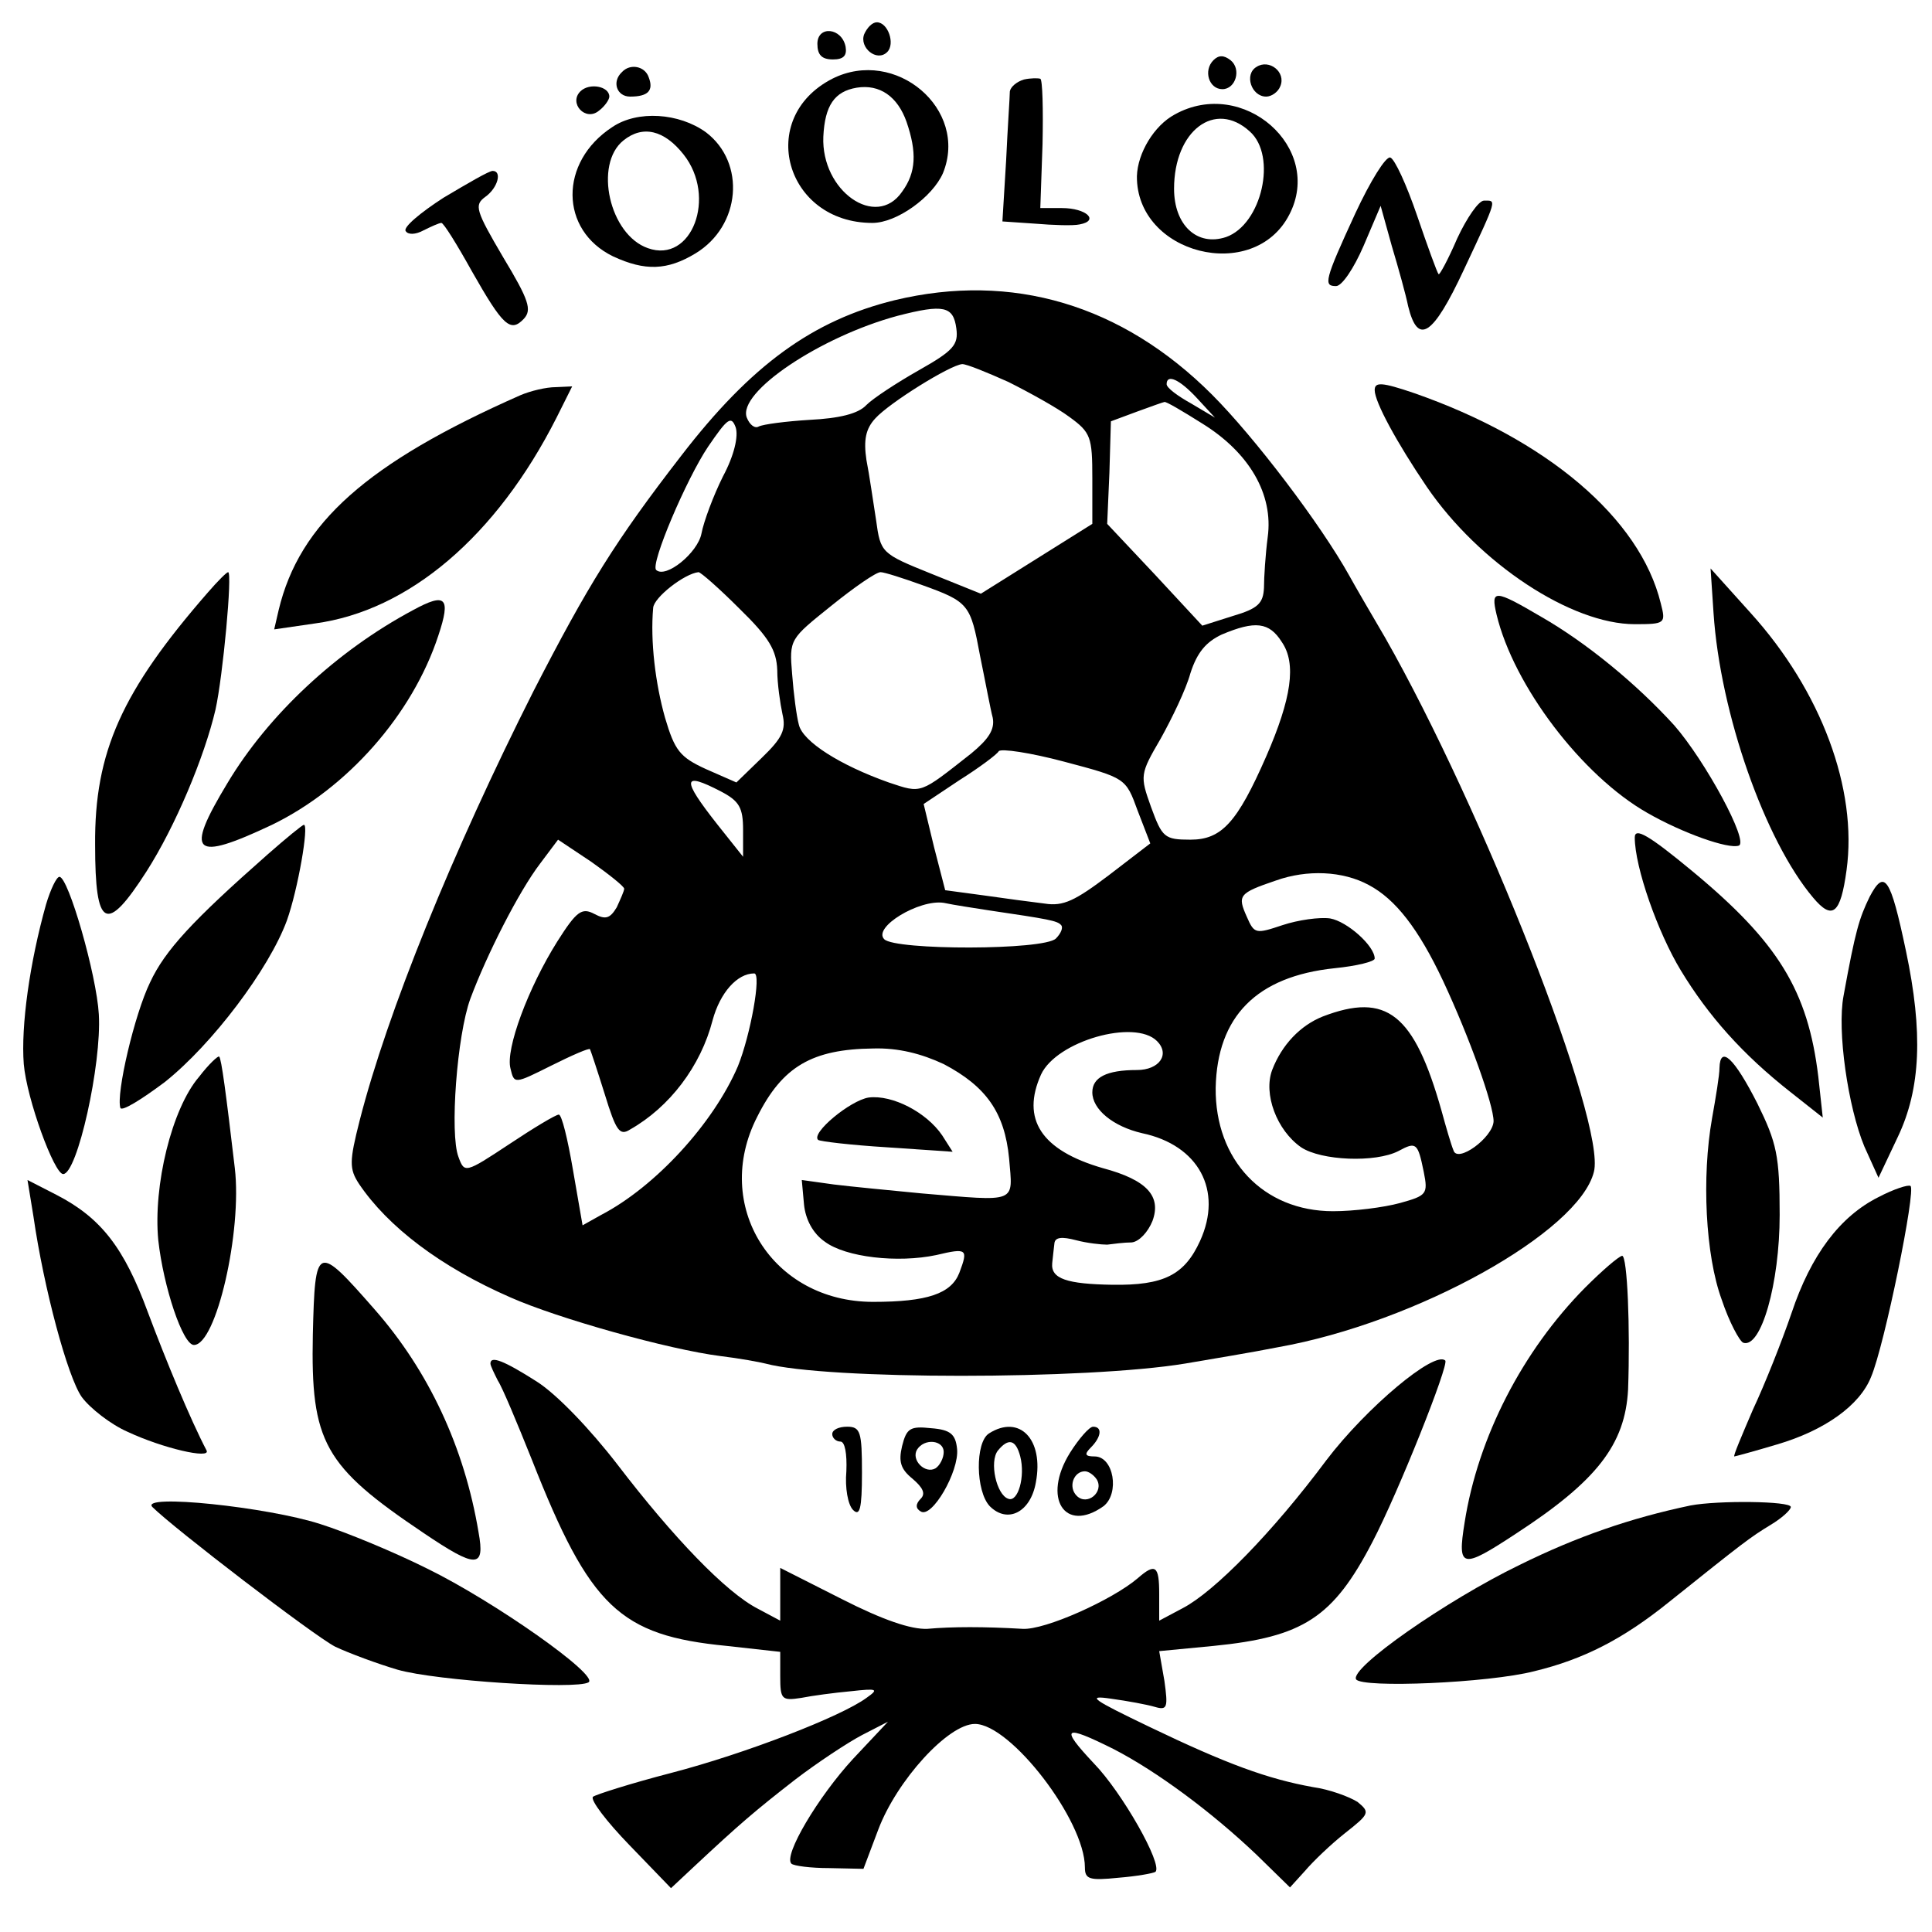 <?xml version="1.0" standalone="no"?>
<!DOCTYPE svg PUBLIC "-//W3C//DTD SVG 20010904//EN"
 "http://www.w3.org/TR/2001/REC-SVG-20010904/DTD/svg10.dtd">
<svg version="1.0" xmlns="http://www.w3.org/2000/svg"
 width="260pt" height="260pt" viewBox="0 0 260 260"
 preserveAspectRatio="xMidYMid meet">
<g transform="translate(0,260) scale(0.1,-0.1)"
fill="#000000" stroke="none">
<path d="M1163 2554 c-7 -18 17 -38 31 -24 11 11 1 40 -14 40 -6 0 -13 -7 -17
-16z"/>
<path d="M1100 2541 c0 -15 6 -21 21 -21 14 0 19 5 17 17 -5 26 -38 29 -38 4z"/>
<path d="M1633 2519 c-14 -14 -6 -39 12 -39 18 0 26 27 11 39 -9 7 -16 7 -23
0z"/>
<path d="M1691 2510 c-17 -10 -7 -40 13 -40 7 0 16 6 19 14 8 19 -15 37 -32
26z"/>
<path d="M837 2503 c-14 -13 -7 -33 11 -33 24 0 32 8 25 26 -5 15 -25 19 -36
7z"/>
<path d="M1120 2494 c-103 -53 -63 -194 54 -194 33 0 81 35 95 67 35 86 -64
170 -149 127z m100 -58 c14 -41 13 -68 -6 -94 -35 -51 -109 1 -106 74 2 42 15
61 45 66 31 5 55 -12 67 -46z"/>
<path d="M1378 2493 c-10 -3 -18 -10 -19 -16 0 -7 -3 -49 -5 -93 l-5 -82 44
-3 c24 -2 51 -3 60 -1 27 5 9 22 -24 22 l-29 0 3 86 c1 47 0 87 -3 88 -3 1
-13 1 -22 -1z"/>
<path d="M781 2477 c-16 -16 7 -41 25 -26 8 6 14 15 14 19 0 14 -27 19 -39 7z"/>
<path d="M1581 2446 c-28 -15 -50 -52 -51 -83 -1 -105 157 -145 205 -52 47 90
-62 186 -154 135z m101 -23 c37 -33 16 -125 -32 -142 -39 -13 -70 16 -70 65 0
78 55 120 102 77z"/>
<path d="M824 2429 c-72 -47 -71 -139 1 -174 43 -20 73 -19 111 4 61 37 68
122 14 163 -36 26 -92 30 -126 7z m96 -37 c45 -57 11 -147 -48 -126 -52 18
-73 113 -33 145 26 21 55 14 81 -19z"/>
<path d="M1824 2313 c-42 -91 -43 -98 -26 -98 8 0 24 24 37 54 l23 54 15 -54
c9 -30 19 -66 22 -81 13 -53 33 -41 75 49 46 98 44 93 27 93 -7 0 -23 -23 -36
-51 -12 -28 -24 -50 -25 -48 -2 2 -15 38 -29 79 -14 41 -30 76 -36 78 -6 2
-27 -32 -47 -75z"/>
<path d="M597 2334 c-31 -20 -55 -40 -51 -45 3 -5 13 -5 24 1 10 5 21 10 24
10 3 0 21 -29 41 -65 42 -74 52 -83 70 -64 11 12 7 25 -28 83 -37 63 -39 70
-24 81 17 12 23 35 10 35 -5 0 -34 -17 -66 -36z"/>
<path d="M1204 2196 c-110 -27 -193 -87 -287 -209 -89 -115 -126 -175 -199
-317 -109 -216 -197 -433 -234 -578 -14 -55 -14 -65 -1 -85 39 -58 110 -112
204 -153 63 -28 212 -70 283 -79 25 -3 52 -8 60 -10 82 -22 432 -22 565 0 35
6 90 15 125 22 186 33 405 155 425 236 17 65 -150 489 -281 719 -20 34 -42 72
-48 83 -39 70 -128 187 -185 244 -121 121 -269 165 -427 127z m83 -38 c3 -22
-4 -30 -50 -56 -30 -17 -62 -38 -71 -47 -11 -12 -37 -18 -76 -20 -33 -2 -63
-6 -69 -9 -5 -3 -12 2 -16 12 -13 34 99 109 203 137 62 16 75 13 79 -17z m70
-72 c28 -14 66 -35 82 -47 29 -21 31 -27 31 -83 l0 -61 -75 -47 -75 -47 -67
27 c-67 27 -68 28 -74 72 -4 25 -9 61 -13 81 -4 27 -1 42 12 56 19 21 101 72
117 73 6 0 33 -11 62 -24z m254 -22 l24 -26 -32 19 c-18 10 -33 21 -33 26 0
14 17 7 41 -19z m7 -34 c63 -39 96 -95 88 -153 -3 -23 -5 -54 -5 -68 -1 -21
-8 -28 -42 -38 l-41 -13 -64 69 -64 68 3 69 2 69 35 13 c19 7 36 13 37 13 2 1
24 -12 51 -29z m-645 -71 c-13 -26 -26 -61 -29 -77 -5 -26 -48 -61 -61 -49 -8
8 41 123 70 166 26 38 31 42 37 26 4 -12 -2 -38 -17 -66z m22 -178 c40 -39 50
-56 51 -83 0 -18 4 -45 7 -59 5 -21 0 -32 -28 -59 l-34 -33 -41 18 c-35 16
-42 25 -55 69 -13 46 -20 103 -16 148 1 14 42 46 61 48 3 0 28 -22 55 -49z
m245 32 c64 -23 66 -26 79 -96 7 -34 14 -72 17 -83 3 -16 -6 -29 -29 -48 -70
-55 -66 -54 -111 -39 -65 23 -116 55 -121 78 -3 11 -7 41 -9 68 -4 47 -3 47
53 92 31 25 60 45 66 45 5 0 30 -8 55 -17z m485 -77 c20 -29 13 -76 -21 -154
-39 -89 -60 -112 -102 -112 -35 0 -38 3 -53 44 -15 42 -15 44 13 92 15 27 34
66 40 88 9 28 21 42 42 52 45 19 64 17 81 -10z m-194 -227 l17 -44 -56 -43
c-45 -34 -61 -42 -86 -38 -17 2 -54 7 -82 11 l-52 7 -15 58 -14 58 48 32 c27
17 51 35 53 39 3 4 43 -2 88 -14 83 -22 83 -22 99 -66z m-561 26 c25 -13 30
-22 30 -52 l0 -36 -35 44 c-48 61 -47 71 5 44z m-130 -131 c0 -3 -5 -14 -10
-25 -9 -15 -15 -17 -30 -9 -17 9 -24 4 -50 -37 -39 -62 -70 -145 -63 -171 5
-21 5 -21 55 4 28 14 51 24 52 22 1 -2 10 -29 20 -61 15 -49 20 -56 34 -47 53
30 95 85 111 147 10 37 33 63 56 63 10 0 -5 -83 -22 -125 -33 -77 -111 -162
-184 -200 l-25 -14 -13 75 c-7 41 -15 74 -19 74 -4 0 -34 -18 -67 -40 -59 -39
-60 -39 -68 -17 -12 31 -2 164 16 213 22 59 65 144 94 182 l24 32 45 -30 c24
-17 44 -33 44 -36z m1002 5 c36 -19 67 -59 100 -129 36 -77 68 -167 68 -189
-1 -22 -49 -57 -54 -39 -3 7 -10 31 -16 53 -37 131 -74 160 -160 127 -30 -12
-55 -38 -68 -72 -12 -32 6 -81 39 -104 27 -18 100 -21 131 -5 24 13 26 11 34
-28 6 -30 4 -32 -32 -42 -22 -6 -62 -11 -90 -11 -94 0 -159 69 -158 166 2 96
55 150 160 161 30 3 54 9 54 13 0 17 -37 50 -60 54 -14 2 -43 -2 -64 -9 -36
-12 -38 -12 -48 11 -13 29 -11 32 39 49 42 15 90 13 125 -6z m-512 -34 c81
-12 93 -14 98 -20 3 -3 0 -11 -7 -18 -16 -16 -216 -16 -231 -1 -16 16 47 54
80 49 14 -3 41 -7 60 -10z m227 -176 c18 -18 3 -39 -27 -39 -41 0 -60 -10 -60
-30 0 -23 28 -46 67 -55 76 -16 109 -77 78 -145 -21 -46 -49 -60 -118 -59 -61
1 -83 8 -81 29 1 8 2 20 3 27 1 8 10 9 29 4 15 -4 34 -6 42 -6 8 1 23 3 33 3
10 1 22 14 28 29 12 33 -7 55 -67 71 -83 24 -110 66 -83 126 21 45 126 75 156
45z m-287 -31 c57 -30 82 -65 88 -127 5 -61 13 -58 -118 -47 -41 4 -94 9 -118
12 l-43 6 3 -33 c2 -20 12 -39 28 -50 28 -21 98 -29 150 -18 42 10 43 8 31
-24 -11 -28 -43 -39 -116 -39 -136 0 -217 130 -156 249 34 68 74 91 156 92 34
1 65 -7 95 -21z"/>
<path d="M1169 1123 c-25 -4 -78 -48 -68 -57 2 -2 44 -7 93 -10 l88 -6 -14 22
c-21 31 -67 55 -99 51z"/>
<path d="M1850 2075 c0 -16 30 -71 70 -130 71 -104 195 -185 280 -185 41 0 42
1 35 28 -28 115 -154 221 -332 283 -44 15 -53 15 -53 4z"/>
<path d="M700 2068 c-206 -91 -297 -172 -325 -289 l-6 -26 55 8 c126 17 244
117 325 277 l21 42 -22 -1 c-13 0 -34 -5 -48 -11z"/>
<path d="M280 1803 c-116 -133 -153 -215 -152 -340 0 -113 15 -120 69 -36 39
61 78 154 93 218 10 45 23 185 17 185 -2 0 -14 -12 -27 -27z"/>
<path d="M2306 1775 c9 -135 69 -306 134 -383 26 -31 37 -22 45 37 15 109 -34
241 -129 346 l-54 60 4 -60z"/>
<path d="M556 1779 c-103 -55 -195 -141 -250 -233 -58 -96 -46 -106 60 -56
101 49 189 148 224 255 17 51 10 58 -34 34z"/>
<path d="M2014 1773 c23 -96 115 -217 203 -267 47 -27 109 -49 123 -44 14 5
-45 114 -87 162 -51 56 -118 111 -179 146 -63 37 -68 37 -60 3z"/>
<path d="M360 1450 c-101 -89 -138 -129 -158 -172 -21 -43 -46 -150 -40 -169
2 -5 28 11 60 35 64 51 140 152 164 217 15 42 30 129 23 129 -2 0 -24 -18 -49
-40z"/>
<path d="M2200 1473 c0 -40 31 -128 62 -179 37 -61 83 -113 148 -164 l43 -34
-6 55 c-14 116 -54 181 -170 277 -58 48 -77 59 -77 45z"/>
<path d="M62 1383 c-22 -78 -34 -164 -30 -215 4 -47 41 -148 53 -148 19 0 52
148 48 215 -3 53 -41 185 -53 185 -4 0 -12 -17 -18 -37z"/>
<path d="M2516 1393 c-14 -29 -19 -45 -35 -133 -9 -47 6 -150 28 -203 l19 -42
26 55 c31 65 34 141 11 250 -21 100 -29 111 -49 73z"/>
<path d="M268 1151 c-37 -43 -62 -147 -55 -220 7 -63 33 -141 48 -141 30 0 65
153 55 238 -12 102 -18 147 -21 150 -1 2 -14 -10 -27 -27z"/>
<path d="M2314 1163 c0 -10 -5 -40 -10 -68 -14 -79 -9 -184 13 -244 10 -30 24
-56 29 -58 24 -8 49 80 49 172 0 80 -4 97 -30 150 -31 61 -50 79 -51 48z"/>
<path d="M45 963 c14 -97 46 -216 65 -243 11 -15 39 -37 62 -47 47 -22 112
-37 106 -25 -22 42 -55 122 -79 186 -32 87 -63 127 -123 158 l-39 20 8 -49z"/>
<path d="M2528 989 c-52 -26 -91 -78 -117 -156 -13 -38 -36 -96 -52 -130 -15
-35 -27 -63 -25 -63 1 0 27 7 57 16 65 19 112 53 127 91 18 42 61 253 53 257
-3 2 -22 -4 -43 -15z"/>
<path d="M421 804 c-3 -145 15 -177 149 -267 71 -48 83 -48 74 1 -19 114 -67
217 -140 300 -78 89 -80 88 -83 -34z"/>
<path d="M2133 867 c-84 -85 -144 -201 -162 -316 -10 -62 -4 -63 69 -15 109
71 147 120 151 194 3 83 -1 180 -8 180 -5 -1 -27 -20 -50 -43z"/>
<path d="M660 765 c0 -3 5 -13 10 -23 6 -9 26 -57 46 -107 78 -198 118 -236
262 -250 l72 -8 0 -33 c0 -31 2 -33 28 -29 15 3 45 7 67 9 36 4 38 3 21 -9
-34 -25 -163 -75 -263 -101 -54 -14 -101 -29 -105 -32 -4 -4 18 -33 49 -65
l56 -58 31 29 c61 57 82 75 136 117 30 23 71 50 90 60 l35 18 -47 -50 c-47
-51 -94 -130 -83 -141 3 -3 26 -6 51 -6 l46 -1 20 53 c25 66 94 142 130 142
48 0 148 -130 148 -193 0 -16 6 -18 45 -14 25 2 47 6 50 8 10 10 -45 107 -83
146 -46 49 -41 53 27 19 58 -30 131 -84 192 -142 l45 -44 20 22 c11 13 35 36
54 51 33 26 34 28 17 42 -11 7 -38 17 -60 20 -61 11 -116 31 -220 81 -77 37
-86 43 -52 38 22 -3 49 -8 59 -11 17 -5 18 -1 13 35 l-7 40 73 7 c121 12 161
38 214 140 35 67 103 238 98 244 -14 14 -106 -63 -160 -134 -73 -98 -151 -177
-193 -199 l-32 -17 0 36 c0 38 -5 42 -29 21 -34 -29 -125 -70 -155 -68 -52 3
-94 3 -128 0 -22 -1 -60 12 -115 40 l-83 42 0 -35 0 -36 -30 16 c-43 22 -114
96 -189 194 -37 48 -82 95 -109 112 -44 28 -62 35 -62 24z"/>
<path d="M1120 670 c0 -5 5 -10 11 -10 6 0 9 -16 8 -40 -2 -22 2 -45 9 -52 9
-9 12 1 12 50 0 55 -2 62 -20 62 -11 0 -20 -4 -20 -10z"/>
<path d="M1214 654 c-5 -21 -2 -31 14 -44 14 -12 18 -20 11 -27 -7 -7 -7 -13
0 -17 15 -10 52 54 49 84 -2 20 -9 26 -35 28 -28 3 -33 0 -39 -24z m56 -8 c0
-8 -5 -18 -11 -22 -14 -8 -33 11 -25 25 10 16 36 13 36 -3z"/>
<path d="M1331 671 c-19 -12 -18 -78 1 -98 24 -24 55 -8 62 32 11 58 -22 92
-63 66z m42 -31 c7 -27 -3 -62 -16 -57 -16 5 -26 50 -14 65 14 17 24 15 30 -8z"/>
<path d="M1440 645 c-38 -61 -7 -109 45 -72 22 17 14 67 -12 67 -13 0 -14 3
-5 12 14 14 16 28 3 28 -5 0 -19 -16 -31 -35z m36 -36 c10 -17 -13 -36 -27
-22 -12 12 -4 33 11 33 5 0 12 -5 16 -11z"/>
<path d="M205 572 c28 -28 217 -173 246 -188 19 -9 57 -23 84 -31 52 -15 241
-27 257 -17 15 9 -127 109 -217 153 -44 22 -109 49 -144 60 -71 23 -243 41
-226 23z"/>
<path d="M2275 574 c-81 -17 -153 -42 -230 -80 -99 -48 -229 -139 -220 -154 8
-12 178 -5 240 11 66 16 119 43 181 93 100 80 109 87 137 104 15 9 27 20 27
24 0 8 -98 9 -135 2z"/>
</g>
</svg>
